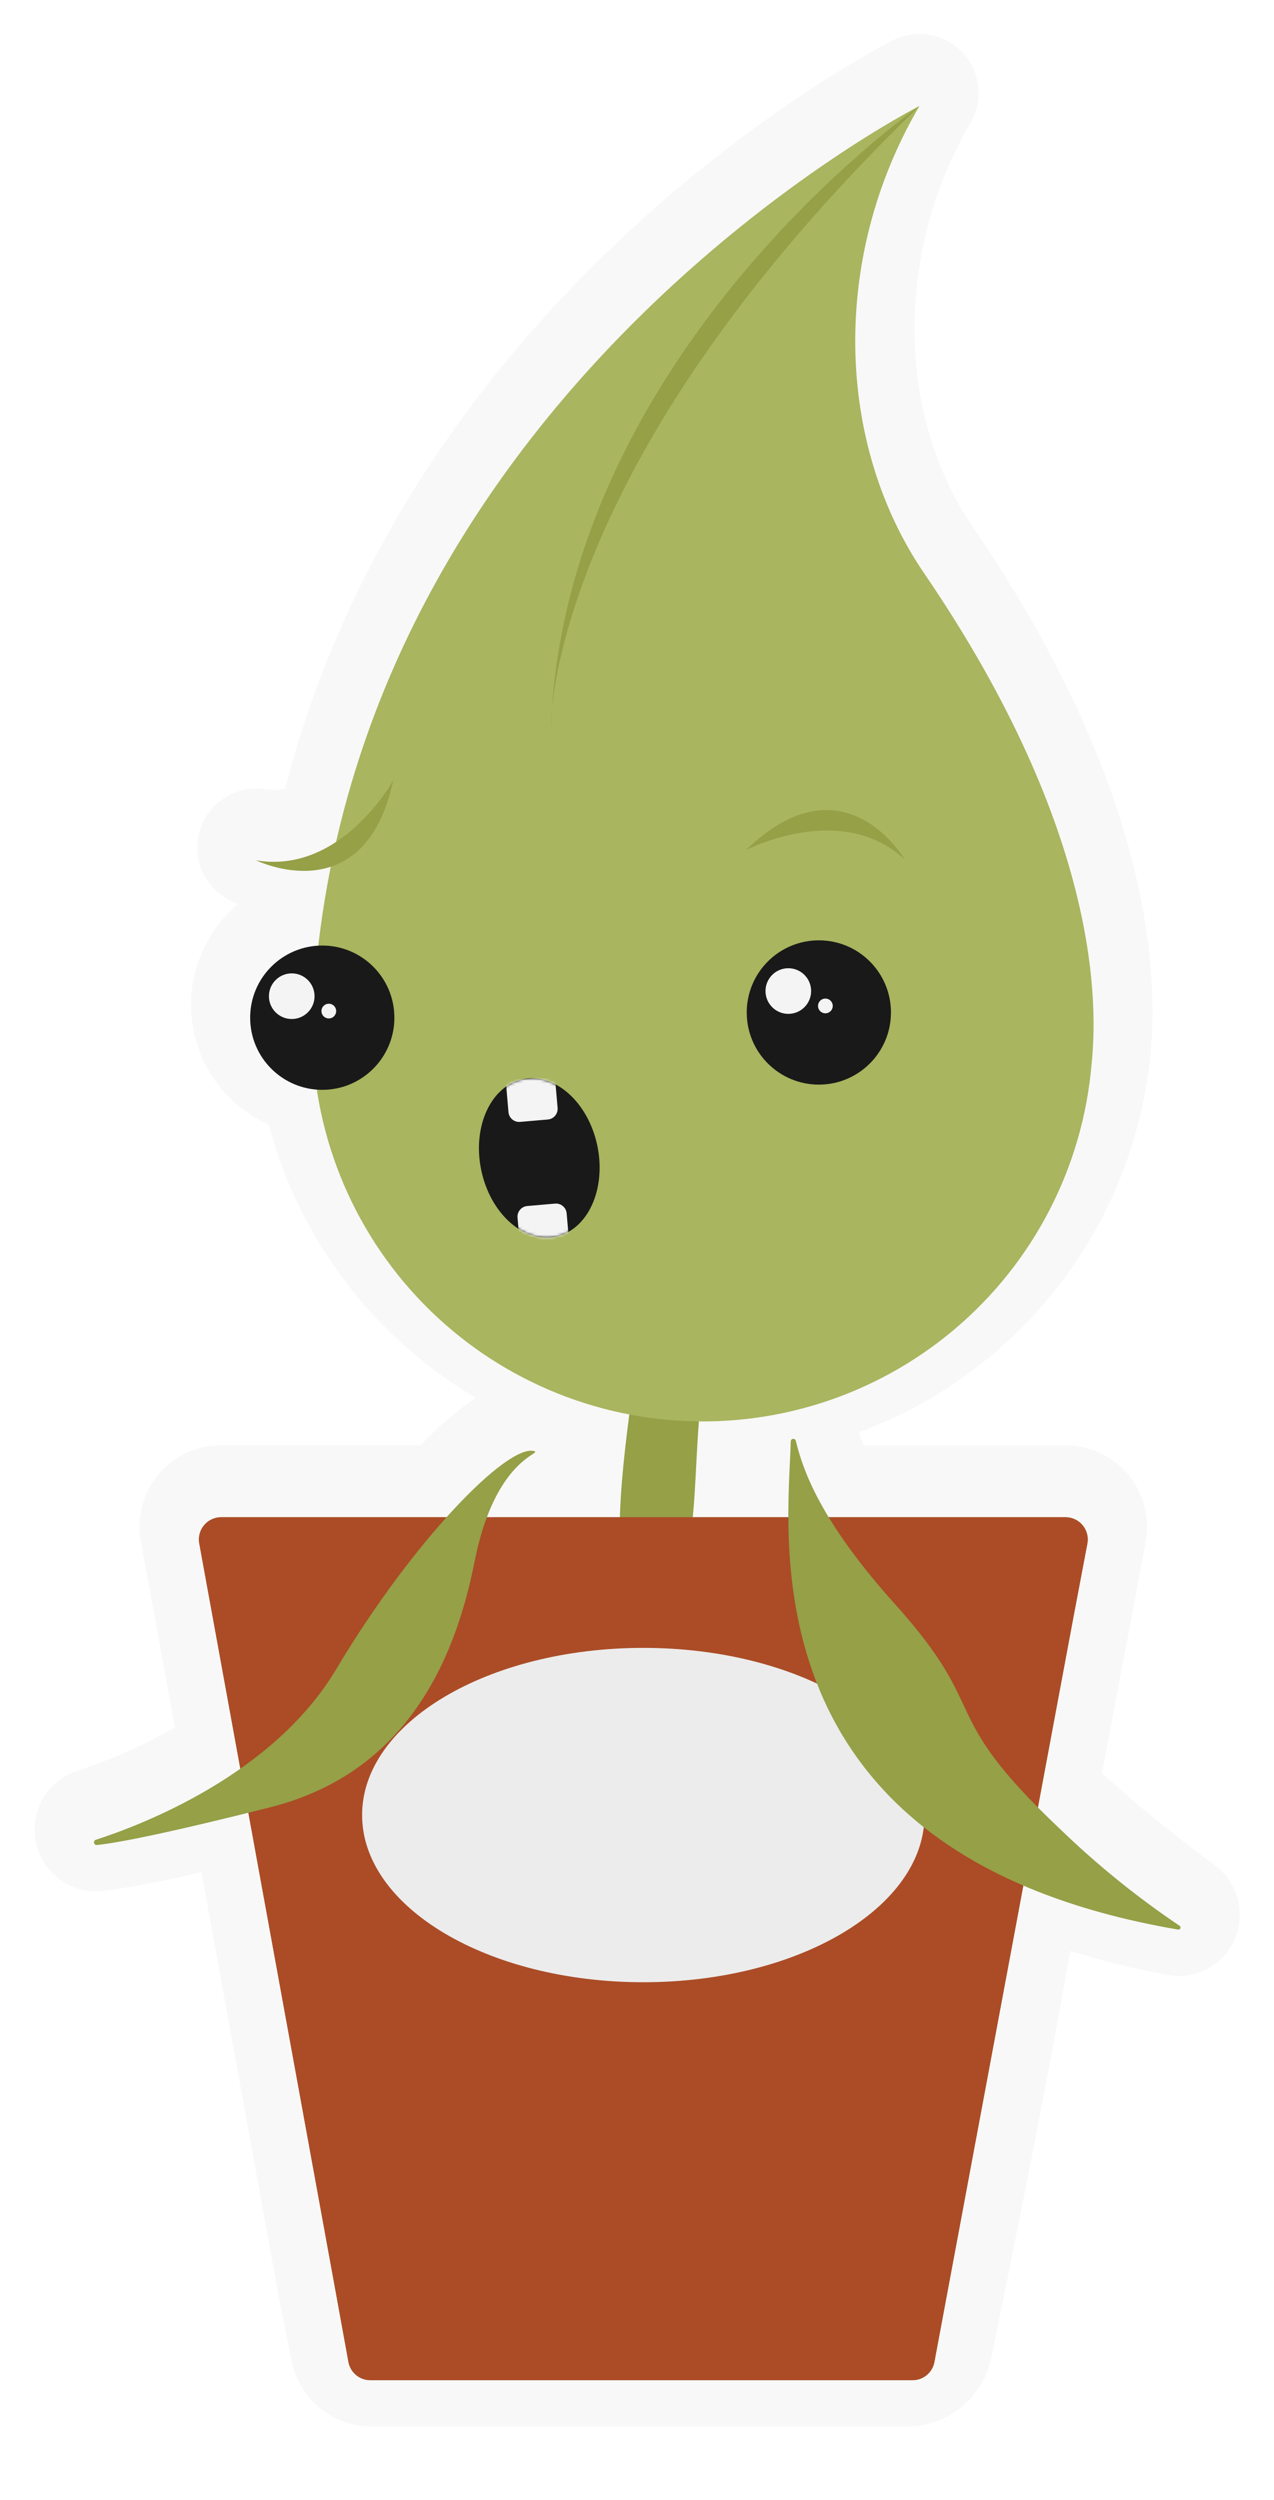 <?xml version="1.0" encoding="UTF-8"?> <svg xmlns="http://www.w3.org/2000/svg" width="463" height="908" viewBox="0 0 463 908" fill="none"> <path d="M428.748 699.51C410.753 686.223 393.563 671.878 377.269 656.552C376.966 656.274 390.158 587.49 390.158 587.49L395.212 560.856C395.464 559.679 395.45 558.46 395.171 557.289C394.893 556.118 394.356 555.024 393.6 554.087C392.845 553.15 391.889 552.394 390.804 551.873C389.719 551.352 388.531 551.08 387.327 551.076H301.175C295.722 542.514 291.685 533.128 289.222 523.28C289.17 523.059 289.04 522.865 288.856 522.733C288.673 522.601 288.447 522.54 288.222 522.562C287.997 522.584 287.787 522.686 287.631 522.851C287.476 523.015 287.385 523.231 287.377 523.457C287.377 529.774 286.467 539.427 286.492 551.026H251.743C252.577 542.788 252.88 533.337 253.361 524.644C253.563 520.677 253.841 516.861 254.195 513.399C289.479 513.759 323.63 500.956 349.981 477.491C376.331 454.025 392.99 421.582 396.703 386.495C398.7 367.417 401.404 304.116 336.051 208.294C304.056 161.469 301.782 93.949 334.307 38.482C334.307 38.482 163.62 125.031 122.325 305.734C113.852 311.646 103.423 314.063 93.212 312.481C93.212 312.481 106.96 319.253 120.38 314.805C118.509 324.13 116.968 333.682 115.831 343.486C109.141 343.866 102.851 346.795 98.257 351.671C93.662 356.548 91.112 363 91.131 369.7C91.15 376.399 93.738 382.837 98.361 387.686C102.984 392.536 109.29 395.429 115.982 395.769C120.899 424.205 134.374 450.463 154.609 471.039C174.844 491.615 200.875 505.529 229.226 510.923C227.634 522.673 225.764 538.568 225.435 551.076H176.837C185.101 529.117 196.701 527.828 194.047 527.07C188.993 525.605 176.711 534.929 162.179 551.076H80.349C79.145 551.08 77.957 551.352 76.872 551.873C75.787 552.394 74.831 553.15 74.076 554.087C73.32 555.024 72.784 556.118 72.505 557.289C72.226 558.46 72.212 559.679 72.464 560.856L87.324 642.426C71.129 653.529 53.416 662.236 34.733 668.277C34.52 668.365 34.345 668.525 34.238 668.729C34.131 668.933 34.099 669.167 34.147 669.393C34.195 669.618 34.321 669.819 34.501 669.961C34.682 670.104 34.907 670.178 35.137 670.172C43.502 669.237 60.586 665.775 90.255 658.422L122.174 833.389L126.849 856.788C126.935 858.909 127.853 860.91 129.405 862.357C130.957 863.805 133.017 864.582 135.138 864.521H330.061C332.247 864.402 334.331 863.56 335.987 862.129C337.643 860.697 338.776 858.757 339.209 856.611C344.011 832.934 361.044 751.288 372.063 684.778C390.313 691.628 409.094 696.969 428.217 700.748C428.356 700.738 428.489 700.69 428.603 700.61C428.716 700.529 428.805 700.419 428.86 700.291C428.915 700.163 428.933 700.023 428.914 699.885C428.894 699.747 428.837 699.617 428.748 699.51V699.51Z" fill="#F8F7F7"></path> <g filter="url(#filter0_d_511_35)"> <path d="M134.911 886C127.675 885.961 120.702 883.287 115.296 878.477C109.891 873.668 106.424 867.053 105.545 859.871L101.021 837.609V837.255L73.222 684.601C61.444 687.511 49.525 689.822 37.513 691.525C31.976 692.14 26.409 690.678 21.89 687.42C17.372 684.163 14.225 679.343 13.06 673.896C11.895 668.45 12.795 662.764 15.586 657.944C18.376 653.123 22.858 649.511 28.162 647.809C40.464 643.798 52.32 638.531 63.543 632.091L51.286 564.949C50.431 560.66 50.537 556.235 51.597 551.992C52.657 547.748 54.644 543.793 57.416 540.41C60.188 537.026 63.676 534.3 67.628 532.426C71.58 530.552 75.899 529.577 80.273 529.572H152.93C158.94 523.12 165.634 517.342 172.895 512.338C135.768 490.422 108.746 454.79 97.66 413.13C90.272 409.832 83.844 404.708 78.984 398.241C74.123 391.773 70.989 384.175 69.876 376.162C68.764 368.148 69.71 359.984 72.625 352.437C75.541 344.89 80.329 338.21 86.54 333.025C85.024 332.418 84.013 331.938 83.583 331.736C78.992 329.445 75.373 325.586 73.381 320.858C71.388 316.13 71.154 310.845 72.721 305.96C74.287 301.074 77.551 296.911 81.922 294.223C86.292 291.534 91.481 290.499 96.548 291.305C98.919 291.735 101.358 291.614 103.675 290.951C150.403 109.439 317.223 22.992 324.425 19.328C328.565 17.226 333.274 16.522 337.848 17.32C342.421 18.119 346.613 20.378 349.795 23.759C352.977 27.14 354.977 31.46 355.497 36.073C356.017 40.687 355.029 45.344 352.679 49.348C325.234 96.173 325.613 155.177 353.614 196.165C417.451 289.662 421.369 356.93 418.007 388.744C414.808 419.06 403.194 447.877 384.478 471.941C365.762 496.005 340.69 514.356 312.093 524.922C312.623 526.363 313.255 527.929 314.039 529.648H387.327C391.702 529.648 396.022 530.619 399.976 532.492C403.93 534.364 407.418 537.092 410.189 540.477C412.96 543.862 414.945 547.82 416 552.065C417.055 556.31 417.153 560.737 416.289 565.025L411.361 591.457C407.317 612.583 402.945 635.629 400.519 648.744C418.361 664.866 433.524 676.212 439.741 680.861L441.864 682.478C445.811 685.507 448.628 689.772 449.865 694.59C451.102 699.408 450.687 704.502 448.687 709.057C446.688 713.612 443.218 717.365 438.834 719.716C434.449 722.067 429.403 722.88 424.502 722.025C412.495 719.811 400.629 716.883 388.97 713.257C379.72 765.843 368.348 821.461 362.46 850.269L360.286 860.907C358.899 867.701 355.304 873.845 350.061 878.383C344.818 882.922 338.222 885.6 331.299 886H134.911ZM146.005 843.042H320.053L320.331 841.626C327.104 808.498 341.206 739.563 350.784 681.392C351.665 676.035 354.546 671.212 358.846 667.898C354.448 661.201 355.788 654 358.037 641.744C359.225 635.224 360.868 626.582 362.51 617.915C365.77 600.655 369.081 583.447 369.081 583.447L371.103 572.556H301.175C298.675 572.564 296.194 572.127 293.846 571.267C291.49 572.127 289 572.563 286.492 572.556H251.743C246.953 572.559 242.299 570.958 238.526 568.007C234.746 570.963 230.082 572.565 225.283 572.556H176.837C174.337 572.564 171.855 572.127 169.508 571.267C167.161 572.127 164.679 572.564 162.179 572.556H96.422L108.603 638.636C109.093 641.381 109.05 644.195 108.476 646.924C109.978 649.272 111.008 651.89 111.509 654.631L143.402 829.447L146.005 843.042ZM141.709 314.679C141.716 316.139 141.572 317.595 141.279 319.026C139.51 327.92 138.07 336.967 137.034 345.988C136.444 351.025 134.09 355.691 130.39 359.16C126.69 362.629 121.881 364.676 116.816 364.94C115.632 365.027 114.525 365.559 113.717 366.429C112.909 367.298 112.46 368.441 112.46 369.628C112.46 370.815 112.909 371.958 113.717 372.827C114.525 373.697 115.632 374.228 116.816 374.315C121.695 374.527 126.356 376.394 130.031 379.61C133.707 382.825 136.176 387.197 137.034 392.004C141.249 416.103 152.691 438.351 169.842 455.798C186.993 473.245 209.043 485.067 233.067 489.697C236.896 490.423 240.459 492.169 243.378 494.75C246.735 492.815 250.577 491.886 254.447 492.072H255.787C285.524 492.153 314.228 481.17 336.313 461.258C358.399 441.347 372.286 413.932 375.273 384.347C377.471 363.449 376.334 305.658 318.158 220.499C293.088 183.782 284.521 136.983 292.305 91.7C241.331 130.716 167.562 203.569 143.124 310.51C142.794 311.943 142.32 313.34 141.709 314.679V314.679Z" fill="#F8F8F8"></path> </g> <path d="M231.551 494.599C231.551 494.599 221.847 552.264 226.497 567.578C228.771 575.159 241.66 583.548 248.382 567.578C252.223 558.556 252.476 540.438 253.437 524.619C254.094 512.667 255.104 502.129 258.314 498.137C265.668 489.014 231.551 494.599 231.551 494.599Z" fill="#95A047"></path> <path d="M335.899 208.294C303.905 161.469 301.63 93.949 334.155 38.482C334.155 38.482 128.341 142.795 114.037 361.554C114 361.839 114 362.128 114.037 362.413C110.843 399.894 122.67 437.108 146.917 465.869C171.164 494.629 205.844 512.581 243.328 515.775C280.812 518.968 318.029 507.142 346.793 482.897C375.556 458.653 393.51 423.976 396.704 386.495C398.65 367.417 401.354 304.116 335.899 208.294Z" fill="#A9B55F"></path> <path d="M117.119 395.845C131.593 395.845 143.326 384.113 143.326 369.641C143.326 355.168 131.593 343.436 117.119 343.436C102.645 343.436 90.912 355.168 90.912 369.641C90.912 384.113 102.645 395.845 117.119 395.845Z" fill="#191919"></path> <path d="M106.025 370.121C110.603 370.121 114.314 366.41 114.314 361.833C114.314 357.255 110.603 353.544 106.025 353.544C101.447 353.544 97.736 357.255 97.736 361.833C97.736 366.41 101.447 370.121 106.025 370.121Z" fill="#F4F4F4"></path> <path d="M119.494 369.919C120.974 369.919 122.173 368.719 122.173 367.24C122.173 365.761 120.974 364.562 119.494 364.562C118.015 364.562 116.815 365.761 116.815 367.24C116.815 368.719 118.015 369.919 119.494 369.919Z" fill="#F4F4F4"></path> <path d="M297.587 393.95C312.06 393.95 323.794 382.218 323.794 367.746C323.794 353.273 312.06 341.541 297.587 341.541C283.113 341.541 271.38 353.273 271.38 367.746C271.38 382.218 283.113 393.95 297.587 393.95Z" fill="#191919"></path> <path d="M286.492 368.251C291.07 368.251 294.781 364.54 294.781 359.962C294.781 355.385 291.07 351.674 286.492 351.674C281.914 351.674 278.203 355.385 278.203 359.962C278.203 364.54 281.914 368.251 286.492 368.251Z" fill="#F4F4F4"></path> <path d="M299.962 368.049C301.441 368.049 302.641 366.85 302.641 365.37C302.641 363.891 301.441 362.692 299.962 362.692C298.482 362.692 297.283 363.891 297.283 365.37C297.283 366.85 298.482 368.049 299.962 368.049Z" fill="#F4F4F4"></path> <path d="M331.705 864.521H134.583C132.732 864.522 130.937 863.887 129.497 862.723C128.058 861.56 127.061 859.938 126.673 858.128L122.175 833.389L72.465 560.856C72.213 559.679 72.227 558.461 72.506 557.29C72.784 556.119 73.321 555.025 74.077 554.088C74.832 553.151 75.788 552.394 76.873 551.873C77.958 551.352 79.146 551.08 80.35 551.077H387.253C388.456 551.08 389.644 551.352 390.729 551.873C391.815 552.394 392.77 553.151 393.525 554.088C394.281 555.025 394.818 556.119 395.097 557.29C395.376 558.461 395.389 559.679 395.137 560.856L390.083 587.49L339.539 858.128C339.159 859.927 338.174 861.542 336.749 862.705C335.324 863.868 333.544 864.509 331.705 864.521V864.521Z" fill="#B17F4A"></path> <path d="M331.705 864.521H134.583C132.732 864.522 130.937 863.887 129.497 862.723C128.058 861.56 127.061 859.938 126.673 858.128L122.175 833.389L72.465 560.856C72.213 559.679 72.227 558.461 72.506 557.29C72.784 556.119 73.321 555.025 74.077 554.088C74.832 553.151 75.788 552.394 76.873 551.873C77.958 551.352 79.146 551.08 80.35 551.077H387.253C388.456 551.08 389.644 551.352 390.729 551.873C391.815 552.394 392.77 553.151 393.525 554.088C394.281 555.025 394.818 556.119 395.097 557.29C395.376 558.461 395.389 559.679 395.137 560.856L390.083 587.49L339.539 858.128C339.159 859.927 338.174 861.542 336.749 862.705C335.324 863.868 333.544 864.509 331.705 864.521V864.521Z" fill="#AB4C26"></path> <path d="M233.8 719.979C290.243 719.979 336 692.792 336 659.256C336 625.72 290.243 598.533 233.8 598.533C177.357 598.533 131.6 625.72 131.6 659.256C131.6 692.792 177.357 719.979 233.8 719.979Z" fill="#ECECEC"></path> <path d="M334.155 38.482C334.155 38.482 205.495 128.038 200.213 264.165C200.087 264.165 198.318 169.606 334.155 38.482Z" fill="#95A047"></path> <path d="M35.164 670.147C34.934 670.153 34.709 670.078 34.528 669.936C34.347 669.794 34.222 669.592 34.173 669.367C34.126 669.142 34.158 668.908 34.265 668.704C34.372 668.5 34.547 668.34 34.759 668.252C51.514 662.869 99.304 644.65 122.175 606.291C150.176 559.34 184.546 524.316 194.15 527.07C197.334 527.98 179.896 529.597 172.466 567.224C165.036 604.85 146.512 644.296 98.015 656.476C63.544 665.169 44.261 669.161 35.164 670.147Z" fill="#95A047"></path> <path d="M428.141 700.85C428.307 700.88 428.479 700.853 428.628 700.775C428.778 700.696 428.897 700.57 428.966 700.416C429.036 700.262 429.052 700.09 429.013 699.926C428.973 699.762 428.88 699.615 428.748 699.51C413.231 689.084 398.668 677.305 385.23 664.31C339.74 621.351 360.918 622.286 325.386 582.79C298.319 552.694 291.85 534.222 289.221 523.33C289.17 523.11 289.04 522.916 288.856 522.784C288.672 522.652 288.447 522.591 288.222 522.613C287.996 522.634 287.786 522.737 287.631 522.901C287.476 523.066 287.385 523.281 287.376 523.507C286.694 555.574 269.282 673.71 428.141 700.85Z" fill="#95A047"></path> <path d="M201.924 449.185C213.582 446.767 220.375 432.001 217.097 416.204C213.82 400.407 201.713 389.562 190.056 391.98C178.398 394.398 171.605 409.164 174.882 424.961C178.16 440.758 190.267 451.603 201.924 449.185Z" fill="#191919"></path> <mask id="mask0_511_35" style="mask-type:alpha" maskUnits="userSpaceOnUse" x="174" y="391" width="44" height="59"> <path d="M201.924 449.185C213.582 446.767 220.375 432.001 217.097 416.204C213.82 400.407 201.713 389.562 190.056 391.98C178.398 394.398 171.605 409.164 174.882 424.961C178.16 440.758 190.267 451.603 201.924 449.185Z" fill="#191919"></path> </mask> <g mask="url(#mask0_511_35)"> <path d="M183.802 392.493L201.654 390.951L202.644 402.406C202.733 403.434 202.409 404.455 201.745 405.245C201.081 406.035 200.13 406.529 199.101 406.618L189.03 407.488C188.519 407.536 188.004 407.482 187.514 407.329C187.024 407.177 186.569 406.929 186.175 406.6C185.781 406.271 185.456 405.867 185.219 405.412C184.981 404.957 184.837 404.46 184.792 403.948L183.802 392.493Z" fill="#F4F4F4"></path> <path d="M206.925 452.192L189.074 453.735L188.081 442.255C187.992 441.227 188.316 440.205 188.98 439.415C189.644 438.625 190.595 438.132 191.624 438.043L201.695 437.172C202.206 437.125 202.721 437.179 203.211 437.331C203.701 437.484 204.156 437.731 204.55 438.06C204.944 438.389 205.269 438.793 205.506 439.248C205.744 439.703 205.889 440.201 205.933 440.712L206.923 452.167L206.925 452.192Z" fill="#F4F4F4"></path> </g> <path d="M142.923 283.421C142.923 283.421 124.095 317.712 93.061 312.481C93.061 312.481 132.511 331.888 142.923 283.421Z" fill="#95A047"></path> <path d="M271.152 308.741C271.152 308.741 305.774 290.723 328.797 312.177C328.797 312.177 306.684 274.172 271.152 308.741Z" fill="#95A047"></path> <defs> <filter id="filter0_d_511_35" x="0.917" y="0.696" width="461.291" height="892.291" filterUnits="userSpaceOnUse" color-interpolation-filters="sRGB"> <feFlood flood-opacity="0" result="BackgroundImageFix"></feFlood> <feColorMatrix in="SourceAlpha" type="matrix" values="0 0 0 0 0 0 0 0 0 0 0 0 0 0 0 0 0 0 127 0" result="hardAlpha"></feColorMatrix> <feOffset dy="-4.658"></feOffset> <feGaussianBlur stdDeviation="5.823"></feGaussianBlur> <feColorMatrix type="matrix" values="0 0 0 0 0 0 0 0 0 0 0 0 0 0 0 0 0 0 0.15 0"></feColorMatrix> <feBlend mode="normal" in2="BackgroundImageFix" result="effect1_dropShadow_511_35"></feBlend> <feBlend mode="normal" in="SourceGraphic" in2="effect1_dropShadow_511_35" result="shape"></feBlend> </filter> </defs> </svg> 
